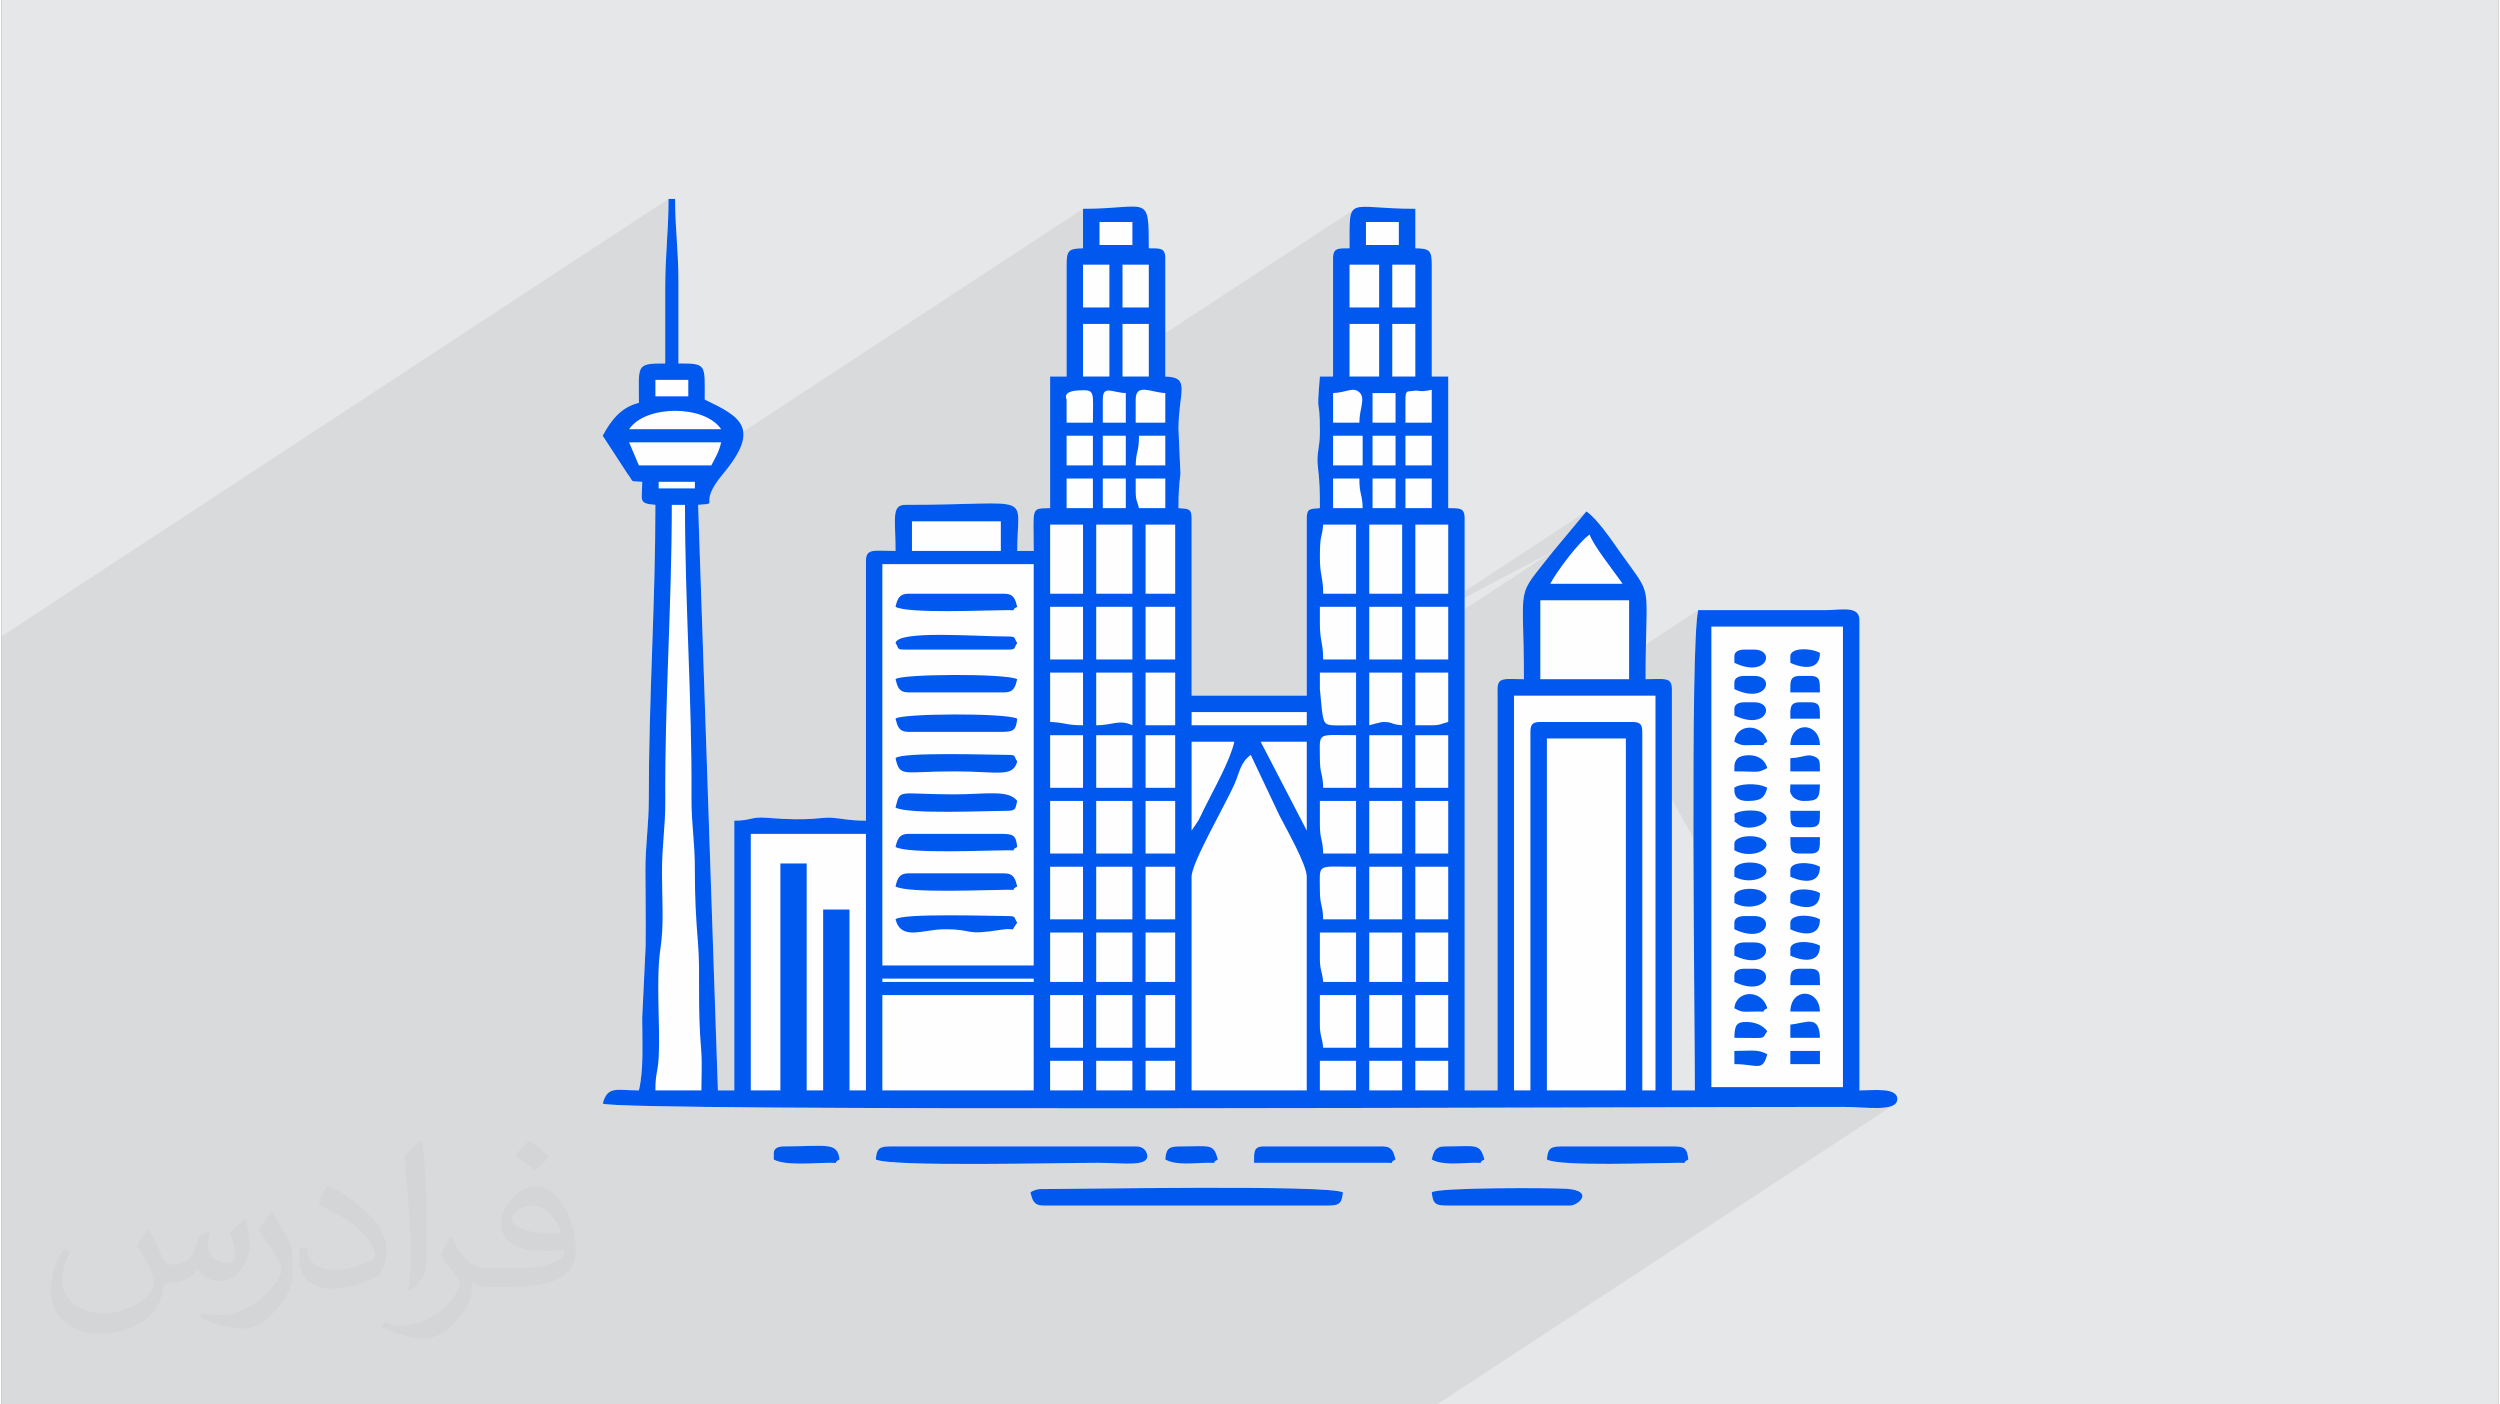 <?xml version="1.0" encoding="UTF-8"?>
<!DOCTYPE svg PUBLIC "-//W3C//DTD SVG 1.0//EN" "http://www.w3.org/TR/2001/REC-SVG-20010904/DTD/svg10.dtd">
<!-- Creator: CorelDRAW 2017 -->
<svg xmlns="http://www.w3.org/2000/svg" xml:space="preserve" width="356px" height="200px" version="1.0" shape-rendering="geometricPrecision" text-rendering="geometricPrecision" image-rendering="optimizeQuality" fill-rule="evenodd" clip-rule="evenodd" viewBox="0 0 35600 20025" xmlns:xlink="http://www.w3.org/1999/xlink">
 <rect x="0" y="0" width="35600" height="20025" fill="#808080" stroke="none"/>
 <g id="Layer_x0020_1">
  <g id="_2031316237936">
   <path fill="#E6E7E8" d="M0 0l35600 0 0 20025 -35600 0 0 -20025z"/>
   <path fill="#373435" fill-opacity="0.031" d="M2102 17538c67,103 111,202 155,311 31,64 48,183 198,183 44,0 107,-14 163,-45 63,-33 111,-82 135,-159l61 -201 145 -72 10 10c-19,76 -24,148 -24,206 0,169 145,233 262,233 68,0 128,-33 128,-95 0,-81 -34,-216 -78,-338 68,-68 136,-136 214,-191l12 6c34,144 53,286 53,381 0,92 -41,195 -75,263 -70,132 -194,237 -344,237 -114,0 -240,-57 -327,-163l-5 0c-83,101 -209,194 -412,194l-63 0c-10,134 -39,229 -82,313 -122,237 -480,404 -817,404 -470,0 -705,-272 -705,-632 0,-223 72,-431 184,-577l92 37c-70,134 -116,261 -116,385 0,338 274,499 591,499 293,0 657,-188 722,-404 -24,-237 -114,-348 -250,-565 42,-72 95,-144 160,-220l13 0zm5414 -1273c99,62 196,136 290,221 -53,74 -118,142 -201,201 -94,-76 -189,-142 -286,-212 66,-74 131,-146 197,-210zm51 925c-160,0 -291,105 -291,183 0,167 320,219 702,217 -48,-196 -215,-400 -411,-400zm-359 894c208,0 390,-6 528,-41 155,-39 286,-118 286,-171 0,-15 0,-31 -5,-46 -87,9 -186,9 -274,9 -281,0 -496,-64 -581,-223 -22,-43 -36,-93 -36,-148 0,-153 65,-303 181,-406 97,-84 204,-138 313,-138 196,0 354,159 463,408 60,136 101,292 101,490 0,132 -36,243 -118,326 -153,148 -434,204 -865,204l-197 0 0 0 -51 0c-106,0 -184,-19 -244,-66l-10 0c2,24 5,49 5,72 0,97 -32,220 -97,319 -192,286 -400,410 -579,410 -182,0 -405,-70 -606,-161l36 -70c66,27 155,45 279,45 325,0 751,-313 804,-617 -12,-25 -33,-58 -65,-93 -94,-113 -155,-208 -211,-307 49,-95 92,-171 134,-239l16 -2c139,282 265,445 546,445l43 0 0 0 204 0zm-1406 299c24,-130 26,-276 26,-412l0 -202c0,-377 -48,-925 -87,-1281 68,-75 163,-161 238,-219l21 6c51,449 64,971 64,1450 0,126 -5,250 -17,340 -8,114 -73,200 -214,332l-31 -14zm-1447 -596c7,177 94,317 397,317 189,0 349,-49 526,-133 31,-15 48,-33 48,-50 0,-111 -84,-257 -228,-391 -138,-126 -322,-237 -494,-311 -58,-25 -77,-52 -77,-76 0,-52 68,-159 123,-235l20 -2c196,103 416,255 579,426 148,157 240,315 240,488 0,128 -39,250 -102,361 -216,109 -446,191 -674,191 -276,0 -465,-129 -465,-434 0,-33 0,-85 12,-151l95 0zm-500 -502l172 278c63,103 121,214 121,391l0 227c0,183 -117,379 -306,572 -147,132 -278,188 -399,188 -180,0 -386,-56 -623,-159l26 -70c76,21 163,37 270,37 341,-2 690,-251 850,-556 19,-35 27,-68 27,-91 0,-35 -20,-74 -34,-109 -87,-165 -184,-315 -291,-453 56,-88 111,-173 172,-257l15 2z"/>
   <path fill="#373435" fill-opacity="0.078" d="M25926 15172l-501 328m-5268 -6608l2439 -1600 -469 563m0 0l-97 122m-76 95l689 -451 -64 52 -75 76 -81 92 -84 103 -80 107 -73 103 -62 94 -44 76 1032 0 -1173 769 0 591 750 0 1501 -985 -10 62 -10 88 -8 114 -7 117 223 -146 0 593 370 -243 21 -9 24 -7 26 -5 28 -1 141 0 96 17 56 44 18 57 -20 60 -56 49 -227 148 133 0 21 4 542 -356 52 -19 62 -8 69 0 70 9 66 18 56 24 -16 98 -42 61 -263 172 39 -3 141 0 51 4 37 12 24 19 16 26 8 34 3 40 1 47 1 53 -215 141 74 0 51 4 37 11 24 19 16 27 8 33 3 40 1 47 1 53 -192 126 57 13 67 48 48 79 20 109 -248 163 12 -3 34 -7 32 -4 32 0 31 6 39 14 28 16 19 18 11 23 6 28 3 33 0 41 1 48 -286 187 286 0 -3 69 -7 54 -13 41 -20 30 -29 20 -245 161 317 0 -1 54 -1 46 -3 41 -8 33 -16 26 -24 20 -239 156 292 0 -1 53 -1 47 -3 40 -8 33 -16 27 -24 19 -238 156 30 -4 69 0 70 9 66 17 56 25 -16 97 -42 62 -265 173 62 -8 69 0 70 9 66 18 56 24 -16 98 -42 61 -265 174 62 -9 69 1 70 9 66 17 56 24 -16 98 -42 61 -265 174 62 -9 69 1 70 9 66 17 56 25 -16 97 -42 62 -263 172 39 -3 141 0 51 4 37 11 24 19 16 27 8 33 3 40 1 47 1 53 -192 126 57 13 67 49 48 79 20 109 -236 155 44 -8 62 -2 52 16 40 39 27 69 11 106 -286 187 286 0 0 188m-5769 -10788l-938 615 0 20 609 -400 0 750 329 0 -610 400 0 142 497 -326 -13 12 -9 21 -4 32 -2 47 0 329 375 0 -375 246 0 364 375 0 -375 246 0 363 375 0 -891 585 0 81 657 -431 0 985 469 0 -469 307 0 120 0 255 1970 -1292 0 0 -1 0 -96 122 0 1 -76 94 -6 7 -68 86 -55 74 -44 66 -33 62 -25 62 -17 67 -10 75 -5 88 -1 105 2 125 4 151 4 180 3 213 2 251 -376 246 0 5617 -376 247 235 0 376 -247 234 0 -374 246 194 -1 41 0 374 -245 1126 0 -369 242 0 0 158 0 77 0 368 -242 188 0 -368 241 350 -1 0 0 379 -1 436 -286 1009 0 38 0 829 0 -429 282 123 0 306 0 125 3 0 0 130 6 127 5 0 0 120 1 105 -7 0 0 84 -19 58 -35 -6539 4289 -680 0 -429 0 -607 0 -24 0 -4 0 -65 0 -129 0 -286 0 -155 0 -48 0 -83 0 -136 0 -108 0 -149 0 -82 0 -97 0 -66 0 -70 0 -117 0 -68 0 -40 0 -211 0 -57 0 -24 0 -22 0 -123 0 -16 0 -2 0 -6 0 -4 0 -33 0 0 0 -41 0 -151 0 -19 0 -11 0 -130 0 -35 0 -28 0 -154 0 -2 0 -17 0 -95 0 -1 0 -23 0 -4 0 -31 0 -34 0 -183 0 -23 0 -27 0 -132 0 -2 0 -6 0 -66 0 -103 0 -140 0 -73 0 -21 0 -2 0 -27 0 -41 0 -91 0 -3 0 -6 0 -65 0 0 0 -38 0 -125 0 -7 0 -17 0 -4 0 -43 0 -22 0 -60 0 -23 0 -27 0 -135 0 -6 0 -28 0 -37 0 -205 0 -87 0 -47 0 -27 0 -169 0 -28 0 -9 0 -205 0 -58 0 -29 0 -131 0 -27 0 -85 0 -28 0 -10 0 -150 0 -54 0 -113 0 -17 0 -12 0 -69 0 -7 0 -110 0 -2 0 -28 0 -10 0 -47 0 -76 0 -81 0 -31 0 -51 0 -121 0 0 0 -11 0 -4 0 -8 0 -5 0 -43 0 -22 0 -37 0 -39 0 -90 0 -13 0 -25 0 -25 0 -129 0 -34 0 -102 0 -15 0 -99 0 -14 0 -27 0 -32 0 -11 0 -169 0 -4 0 -65 0 -16 0 -32 0 -32 0 -146 0 -9 0 -15 0 -4 0 -59 0 -105 0 -60 0 -7 0 -13 0 -74 0 -45 0 -22 0 -63 0 -3 0 -151 0 -19 0 -2 0 -15 0 -46 0 -21 0 -2 0 -109 0 -42 0 -8 0 -2 0 -89 0 -35 0 -28 0 -22 0 -65 0 -46 0 -21 0 -2 0 -6 0 -65 0 -33 0 -60 0 -127 0 -56 0 -64 0 -27 0 -41 0 -91 0 -8 0 -34 0 -21 0 -11 0 -104 0 -59 0 -10 0 -4 0 -117 0 -57 0 -15 0 -24 0 -17 0 -70 0 -30 0 -21 0 -44 0 -5 0 -69 0 -117 0 -44 0 -13 0 -131 0 -104 0 -38 0 -41 0 -147 0 -56 0 -53 0 -8 0 -22 0 -44 0 -12 0 -29 0 -29 0 -73 0 -117 0 -26 0 -13 0 -41 0 -16 0 -21 0 -66 0 -2 0 -79 0 -20 0 -13 0 -55 0 -117 0 -44 0 -60 0 -23 0 -5 0 -56 0 -9 0 -134 0 -40 0 -147 0 -46 0 -10 0 -4 0 -18 0 -22 0 -39 0 -43 0 -1 0 -112 0 -32 0 -117 0 -11 0 -13 0 -1 0 -32 0 -46 0 -10 0 -36 0 -14 0 -20 0 -28 0 -35 0 -14 0 -32 0 -5 0 -17 0 -38 0 -45 0 -44 0 -76 0 -9 0 -59 0 -32 0 -110 0 -112 0 -63 0 -13 0 -23 0 -94 0 -10 0 -12 0 -44 0 -38 0 -32 0 -73 0 -57 0 -34 0 -26 0 -26 0 -70 0 -14 0 -43 0 -30 0 -8 0 -93 0 -49 0 -10 0 -81 0 -45 0 -45 0 -61 0 -12 0 -70 0 -23 0 -21 0 -6 0 -34 0 -32 0 -27 0 -10 0 -30 0 -19 0 -1 0 -26 0 -101 0 -72 0 -45 0 -22 0 -5 0 -39 0 -16 0 -1 0 -23 0 -5 0 -16 0 -9 0 -9 0 -30 0 -35 0 -103 0 -14 0 -25 0 -70 0 -18 0 -70 0 -70 0 -30 0 -69 0 -88 0 -29 0 -36 0 -8 0 -101 0 -23 0 -5 0 -15 0 -82 0 -59 0 -1 0 -1 0 -39 0 -130 0 -18 0 -45 0 -52 0 -39 0 -3 0 -32 0 -12 0 -2 0 -13 0 -55 0 -73 0 -141 0 -2 0 -40 0 -47 0 -70 0 -26 0 -3 0 -29 0 -8 0 -103 0 -161 0 -27 0 -76 0 -48 0 -64 0 -108 0 0 0 -79 0 -48 0 -69 0 -7 0 -2 0 -26 0 -41 0 -61 0 -1 0 -10 0 -6 0 -11 0 -46 0 -108 0 -104 0 -1 0 -52 0 -61 0 0 -16 0 -32 0 -4 0 -22 0 -86 0 -25 0 -2 0 -12 0 -42 0 -21 0 -18 0 -1 0 -48 0 -23 0 -2 0 -28 0 -4 0 -45 0 -3 0 -18 0 -57 0 -8 0 -8 0 -44 0 -17 0 -39 0 -4 0 -33 0 -13 0 -9 0 -51 0 -16 0 -66 0 -26 0 -13 0 -7 0 -9 0 -67 0 -25 0 -22 0 -6 0 -63 0 -75 0 -7 0 -42 0 -21 0 -94 0 -8 0 -8 0 -14 0 -35 0 -2 0 -37 0 -20 0 -18 0 -11 0 -25 0 -59 0 -14 0 -3 0 -19 0 -34 0 0 0 -50 0 -104 0 -19 0 -74 0 -12 0 -15 0 -3 0 -20 0 -72 0 -11 0 -70 0 -93 0 -42 0 -19 0 -62 0 -42 0 -19 0 -70 0 -4 0 -7 0 -12 0 -61 0 -25 0 -10 0 -2 0 0 0 -56 0 -22 0 -3 0 -36 0 -104 0 -19 0 -25 0 -18 0 -19 0 -5 0 -51 0 -27 0 -70 0 -1 0 -61 0 -40 0 -2 0 -14 0 -25 0 -4 0 -55 0 -8 0 -59 0 -3 0 -148 0 -36 0 -36 0 -20 0 -28 0 -132 0 -11 0 -45 0 -20 0 -24 0 -28 0 -20 0 -17 0 0 0 -4 0 -38 0 -27 0 -1 0 -13 0 -34 0 -19 0 -36 0 -47 0 -6 0 0 0 -4 0 -39 0 -23 0 -19 0 -53 0 -123 0 -71 0 -24 0 0 0 -16 0 -40 0 -95 0 -154 0 -154 0 0 0 -62 0 -11 0 -235 0 -123 0 -12 0 -234 0 -241 0 -189 0 -180 0 -96 0 -31 0 -27 0 -21 0 0 0 -59 0 0 0 -85 0 0 0 -102 0 -19 0 -16 0 -119 0 -40 0 -164 0 -18 0 -75 0 -154 0 -12 0 -244 0 -10 0 -420 0 -103 0 -85 0 -40 0 -112 0 -71 0 -60 0 -44 0 -130 0 -142 0 -166 0 -913 0 -1236 9509 -6237 -2 173 -5 159 -8 152 -8 147 -9 148 -7 152 -6 161 -2 175 0 1079 -376 247 0 136 0 6 236 -155 0 235 469 0 -715 469 1184 0 -787 516 368 0 5578 -3659 0 341 235 -153 0 328 469 0 -704 461 0 189 563 -369 0 610 375 0 -375 246 0 521 3334 -2186 0 0 -1 0 -61 53 0 0 -28 104 0 0 -8 169 0 28 235 -154 0 328 469 0 -703 461 0 220 609 -400 0 610 329 0z"/>
   <g>
    <path fill="#FEFEFE" d="M9462 4103l0 1079c-427,0 -375,22 -375,562 -258,60 -406,261 -516,469l352 540c105,136 16,101 211,117 0,271 -63,307 188,328 0,1422 -95,2766 -94,4175 0,409 -49,673 -48,1031 1,358 7,723 3,1081l-49 1030c0,369 23,732 -47,1032 -317,0 -446,-71 -516,188 242,116 14775,46 17683,47 323,0 756,75 774,-100 19,-184 -341,-135 -539,-135l0 -6707c0,-204 -252,-144 -468,-141l-1831 0c-118,508 -47,5873 -47,6848l-328 0 0 -5722c0,-178 -109,-141 -375,-141 0,-1480 129,-1110 -376,-1829 -110,-157 -319,-463 -468,-563l-469 563c-559,715 -422,384 -422,1829 -266,0 -376,-37 -376,141l0 5722 -469 0 0 -8161c0,-156 -84,-137 -234,-141l0 -1876 -235 0 0 -1595c0,-204 -30,-230 -234,-234l0 -563c-992,0 -938,-220 -938,563 -151,3 -235,-15 -235,141l0 1688 -188 0c-53,638 0,212 0,797 0,217 -52,301 -28,495 26,212 28,354 28,584 -132,11 -187,-1 -187,141l0 2533 -1642 0 0 -2533c0,-142 -55,-130 -187,-141 0,-204 6,-307 28,-490l-28 -635c0,-535 182,-743 -188,-751l0 -1688c0,-156 -84,-138 -235,-141 0,-797 -6,-563 -938,-563l0 563c-204,4 -234,30 -234,234l0 1595 -235 0 0 1876c-284,7 -234,-23 -234,610l-235 0c0,-858 282,-657 -1595,-657 -204,0 -140,199 -140,657 -302,0 -422,-42 -422,141l0 3705c-235,0 -321,-28 -478,-41 -172,-15 -275,54 -938,0 -225,-19 -215,41 -461,41l0 3846 -234 0 -281 -8349c342,-28 -32,20 355,-442 551,-660 234,-821 -262,-1059 0,-505 34,-515 -375,-515l0 -1173c0,-456 -47,-724 -47,-1173l-94 0c0,480 -47,781 -47,1267zm5207 12898c28,107 45,188 187,188l4034 0c180,0 216,-18 235,-188 -200,-112 -3785,-47 -4315,-47 -55,0 -130,34 -141,47zm-2205 -469c223,107 2595,47 3190,47 334,1 727,67 677,-125 -18,-72 -77,-109 -161,-109l-3471 0c-177,0 -220,17 -235,187zm7927 469c19,170 55,188 235,188l1735 0c120,0 351,-209 -40,-239 -199,-15 -1864,-22 -1930,51zm1642 -469c183,103 1566,47 1876,47 179,0 17,15 141,-47 -19,-169 -55,-187 -235,-187l-1548 0c-176,0 -220,17 -234,187zm-4175 47l1877 0c179,0 17,15 140,-47 -28,-106 -45,-187 -187,-187l-1689 0c-153,0 -141,84 -141,234zm-6848 -140l0 93c164,93 593,47 798,47 179,0 17,15 140,-47 -28,-257 -191,-187 -797,-187 -77,0 -141,28 -141,94zm5582 93c160,90 423,47 610,47 179,0 17,15 140,-47 -62,-232 -108,-187 -516,-187 -176,0 -220,17 -234,187zm3799 0c161,90 424,47 610,47 179,0 17,15 141,-47 -64,-237 -115,-187 -563,-187 -139,0 -162,79 -188,187z"/>
    <g>
     <path fill="#0058EF" d="M22033 10529l1126 0 0 5018 -1126 0 0 -5018zm-1876 4596l469 0 0 422 -469 0 0 -422zm-657 0l469 0 0 422 -469 0 0 -422zm-704 0l516 0 0 422 -516 0 0 -422zm-1829 -2626c0,-198 479,-1020 609,-1314 78,-177 85,-312 235,-422l407 860c89,178 391,701 391,876l0 3048 -1642 0 0 -3048zm-656 2626l422 0 0 422 -422 0 0 -422zm-704 0l516 0 0 422 -516 0 0 -422zm-657 0l469 0 0 422 -469 0 0 -422zm-2392 -938l2158 0 0 1360 -2158 0 0 -1360zm-3002 -6989l188 0c0,1442 101,2753 93,4175 -2,397 49,617 48,1032 -1,399 17,704 44,1034 38,458 -11,843 47,1548 14,169 2,386 2,560l-656 0c0,-247 35,-256 47,-469 25,-463 -44,-1100 27,-1567 50,-335 20,-712 20,-1059 -1,-415 49,-653 47,-1032 -8,-1430 93,-2789 93,-4222zm14822 1736l1876 0 0 6566 -1876 0 0 -6566zm-4221 5253l469 0 0 751 -469 0 0 -751zm-657 0l469 0 0 751 -469 0 0 -751zm-3189 0l422 0 0 751 -422 0 0 -751zm-704 0l516 0 0 751 -516 0 0 -751zm-657 0l469 0 0 751 -469 0 0 -751zm3846 422l0 -422 516 0 0 751 -469 0c-12,-147 -47,-167 -47,-329zm1361 -1313l469 0 0 704 -469 0 0 -704zm-657 0l469 0 0 704 -469 0 0 -704zm-3189 0l422 0 0 704 -422 0 0 -704zm-704 0l516 0 0 704 -516 0 0 -704zm-657 0l469 0 0 704 -469 0 0 -704zm-2392 657l2158 0 0 47 -2158 0 0 -47zm6238 -282l0 -375 516 0 0 704 -469 0c-12,-147 -47,-167 -47,-329zm-6238 -5628l2158 0 0 5722 -2158 0 0 -5722zm7599 4315l469 0 0 750 -469 0 0 -750zm-657 0l469 0 0 750 -469 0 0 -750zm-3189 0l422 0 0 750 -422 0 0 -750zm-704 0l516 0 0 750 -516 0 0 -750zm-657 0l469 0 0 750 -469 0 0 -750zm3846 328c0,-384 -55,-328 516,-328l0 750 -469 0c-4,-212 -47,-186 -47,-422zm-7692 2861l-422 0 0 -3658 1642 0 0 3658 -235 0 0 -2579 -375 0 0 2579 -235 0 0 -3236 -375 0 0 3236zm9053 -4127l469 0 0 750 -469 0 0 -750zm-657 0l469 0 0 750 -469 0 0 -750zm-3189 0l422 0 0 750 -422 0 0 -750zm-704 0l516 0 0 750 -516 0 0 -750zm-657 0l469 0 0 750 -469 0 0 -750zm3846 328l0 -328 516 0 0 750 -469 0c-4,-212 -47,-186 -47,-422zm1361 -1266l469 0 0 750 -469 0 0 -750zm-657 0l469 0 0 750 -469 0 0 -750zm-3189 0l422 0 0 750 -422 0 0 -750zm-704 0l516 0 0 750 -516 0 0 -750zm-657 0l469 0 0 750 -469 0 0 -750zm3846 328c0,-384 -55,-328 516,-328l0 750 -469 0c-4,-212 -47,-186 -47,-422zm-1829 1032l0 -1266 610 0c-66,281 -293,676 -438,969 -30,63 -50,108 -77,157l-95 140zm985 -1266l657 0 0 1266 -657 -1266zm-985 -423l1642 0 0 188 -1642 0 0 -188zm-656 -563l422 0 0 751 -422 0 0 -751zm5487 845l0 5112 -234 0 0 -5628 2017 0 0 5628 -188 0 0 -5112c0,-108 -33,-141 -141,-141l-1313 0c-108,0 -141,33 -141,141zm-1407 -94l-234 0 0 -751 469 0 0 704c-105,25 -108,47 -235,47zm-891 0l0 -751 469 0 0 751c-193,-16 -105,-47 -281,-47 -12,0 -173,41 -188,47zm-3893 0l0 -751 516 0 0 751c-183,-88 -286,0 -516,0zm-657 -751l469 0 0 751c-249,0 -262,-42 -469,-47l0 -704zm3846 235l0 -235 516 0 0 751c-458,0 -447,39 -486,-204l-30 -312zm3143 -1266l1266 0 0 1125 -1266 0 0 -1125zm-1782 93l469 0 0 751 -469 0 0 -751zm-657 0l469 0 0 751 -469 0 0 -751zm-3189 0l422 0 0 751 -422 0 0 -751zm-704 0l516 0 0 751 -516 0 0 -751zm-657 0l469 0 0 751 -469 0 0 -751zm3846 235l0 -235 516 0 0 751 -469 0c0,-238 -47,-256 -47,-516zm1361 -1407l469 0 0 985 -469 0 0 -985zm-657 0l469 0 0 985 -469 0 0 -985zm-3189 0l422 0 0 985 -422 0 0 -985zm-704 0l516 0 0 985 -516 0 0 -985zm-657 0l469 0 0 985 -469 0 0 -985zm7693 141c36,137 371,557 469,703l-1032 0c93,-176 411,-602 563,-703zm-3847 328c0,-355 30,-263 47,-469l469 0 0 985 -469 0c0,-238 -47,-256 -47,-516zm-5816 -516l1267 0 0 422 -1267 0 0 -422zm7036 -610l375 0 0 422 -375 0 0 -422zm-469 0l328 0 0 422 -328 0 0 -422zm-563 0l375 0c0,236 42,210 47,422l-422 0 0 -422zm-3283 0l328 0 0 422 -328 0 0 -422zm-516 0l375 0 0 422 -375 0 0 -422zm985 188l0 -188 422 0 0 422 -375 0c-25,-105 -47,-108 -47,-234zm-6801 -141l516 0 0 94 -516 0 0 -94zm10647 -657l375 0 0 423 -375 0 0 -423zm-469 0l328 0 0 423 -328 0 0 -423zm-563 0l422 0 0 423 -422 0 0 -423zm-2767 0l375 0 0 423 -422 0c5,-213 47,-187 47,-423zm-516 0l328 0 0 423 -328 0 0 -423zm-516 0l375 0 0 423 -375 0 0 -423zm-6238 94l1313 0c-32,137 -82,217 -141,329l-1032 0 -140 -329zm1313 -187l-1313 0c233,-349 1078,-351 1313,0zm9756 -423c0,-148 30,-108 130,-126 55,-10 70,27 245,-14l0 469 -375 0 0 -329zm-469 -93l328 0 0 422 -328 0 0 -422zm-3377 93c0,-243 226,-98 422,-93l0 422 -422 0 0 -329zm-469 0c0,-214 131,-98 328,-93l0 422 -328 0 0 -329zm-516 0c0,-7 -72,-119 174,-131 241,-11 201,10 201,460l-375 0 0 -329zm4174 329l-375 0 0 -422c186,-4 288,-98 380,-6 85,85 -5,231 -5,428zm-10037 -610l469 0 0 235 -469 0 0 -235zm10506 -797l329 0 0 750 -329 0 0 -750zm-609 0l422 0 0 750 -422 0 0 -750zm-3237 0l375 0 0 750 -375 0 0 -750zm-563 0l376 0 0 750 -376 0 0 -750zm4409 -845l329 0 0 610 -329 0 0 -610zm-609 0l422 0 0 610 -422 0 0 -610zm-3237 0l375 0 0 610 -375 0 0 -610zm-563 0l376 0 0 610 -376 0 0 -610zm4034 -609l469 0 0 328 -469 0 0 -328zm-3799 0l469 0 0 328 -469 0 0 -328zm-6192 938l0 1079c-427,0 -375,22 -375,562 -258,60 -406,261 -516,469l352 540c105,136 17,101 211,117 0,271 -63,308 188,328 0,1422 -95,2766 -94,4175 0,409 -49,673 -48,1031 1,358 7,723 3,1081l-49 1030c0,369 23,732 -47,1032 -317,0 -446,-71 -516,188 242,116 14775,46 17683,47 323,0 756,75 774,-100 19,-184 -341,-135 -539,-135l0 -6707c0,-204 -252,-144 -468,-141l-1831 0c-118,508 -47,5873 -47,6848l-328 0 0 -5722c0,-178 -109,-141 -375,-141 0,-1480 129,-1110 -376,-1829 -110,-157 -319,-463 -468,-563l-469 563c-559,715 -422,384 -422,1829 -266,0 -376,-37 -376,141l0 5722 -469 0 0 -8161c0,-156 -84,-137 -234,-141l0 -1876 -235 0 0 -1595c0,-204 -30,-230 -234,-234l0 -563c-992,0 -938,-220 -938,563 -151,3 -235,-15 -235,141l0 1688 -188 0c-53,638 0,212 0,797 0,217 -52,301 -28,495 26,212 28,354 28,584 -132,11 -187,-1 -187,141l0 2533 -1642 0 0 -2533c0,-142 -55,-130 -187,-141 0,-204 6,-307 28,-490l-28 -635c0,-535 182,-743 -188,-751l0 -1688c0,-156 -84,-138 -235,-141 0,-797 -6,-563 -938,-563l0 563c-204,4 -234,30 -234,234l0 1595 -235 0 0 1876c-284,7 -234,-23 -234,610l-235 0c0,-858 282,-657 -1595,-657 -204,0 -140,199 -140,657 -302,0 -422,-42 -422,141l0 3705c-235,0 -321,-28 -478,-41 -172,-15 -275,54 -938,0 -225,-19 -215,41 -461,41l0 3846 -234 0 -282 -8349c343,-28 -31,20 356,-442 551,-660 234,-821 -262,-1059 0,-505 34,-515 -375,-515l0 -1173c0,-456 -47,-724 -47,-1173l-94 0c0,480 -47,781 -47,1267z"/>
     <path fill="#0058EF" d="M14669 17001c28,107 45,188 187,188l4034 0c180,0 216,-18 235,-188 -200,-112 -3785,-47 -4315,-47 -55,0 -130,34 -141,47z"/>
     <path fill="#0058EF" d="M12464 16532c223,107 2595,47 3190,47 334,1 727,67 677,-125 -18,-72 -77,-109 -161,-109l-3471 0c-177,0 -220,17 -235,187z"/>
     <path fill="#0058EF" d="M20391 17001c19,170 55,188 235,188l1735 0c120,0 351,-209 -40,-239 -199,-15 -1864,-22 -1930,51z"/>
     <path fill="#0058EF" d="M22033 16532c183,103 1566,47 1876,47 179,0 17,15 141,-47 -19,-169 -55,-187 -235,-187l-1548 0c-176,0 -220,17 -234,187z"/>
     <path fill="#0058EF" d="M17858 16579l1877 0c179,0 17,15 140,-47 -28,-106 -45,-187 -187,-187l-1689 0c-153,0 -141,84 -141,234z"/>
     <path fill="#0058EF" d="M12746 11514c179,100 1311,46 1595,46 129,0 112,-36 140,-140 -122,-166 -457,-94 -891,-94 -830,0 -773,-90 -844,188z"/>
     <path fill="#0058EF" d="M12746 10810c65,280 94,188 844,188 611,0 829,93 891,-141 -55,-79 -7,-94 -140,-94 -198,0 -1520,-45 -1595,47z"/>
     <path fill="#0058EF" d="M12746 12076c179,101 1311,47 1595,47 179,0 17,15 140,-47 -18,-169 -54,-187 -234,-187l-1314 0c-138,0 -161,79 -187,187z"/>
     <path fill="#0058EF" d="M12746 12639c179,101 1311,47 1595,47 179,0 17,15 140,-47 -28,-106 -45,-187 -187,-187l-1361 0c-138,0 -161,79 -187,187z"/>
     <path fill="#0058EF" d="M12746 8652c179,101 1311,47 1595,47 179,0 17,15 140,-47 -28,-106 -45,-187 -187,-187l-1361 0c-138,0 -161,79 -187,187z"/>
     <path fill="#0058EF" d="M12746 10247c28,106 45,188 187,188l1314 0c180,0 216,-18 234,-188 -152,-85 -1673,-76 -1735,0z"/>
     <path fill="#0058EF" d="M12746 9684c28,107 45,188 187,188l1361 0c142,0 159,-81 187,-188 -152,-85 -1673,-76 -1735,0z"/>
     <path fill="#0058EF" d="M12746 13108c83,311 389,141 703,141 431,0 262,94 804,7 240,-38 110,60 228,-101 -55,-79 -7,-94 -140,-94 -198,0 -1520,-44 -1595,47z"/>
     <path fill="#0058EF" d="M12746 9168c55,79 7,94 140,94l1455 0c132,0 86,-20 140,-94 -55,-79 -7,-93 -140,-93 -455,0 -1563,-93 -1595,93z"/>
     <path fill="#0058EF" d="M11010 16439l0 93c164,93 593,47 798,47 179,0 17,15 140,-47 -28,-257 -191,-187 -797,-187 -77,0 -141,28 -141,94z"/>
     <path fill="#0058EF" d="M16592 16532c160,90 423,47 610,47 179,0 17,15 140,-47 -62,-232 -108,-187 -516,-187 -176,0 -220,17 -234,187z"/>
     <path fill="#0058EF" d="M20391 16532c161,90 424,47 610,47 179,0 17,15 141,-47 -64,-237 -115,-187 -563,-187 -139,0 -162,79 -188,187z"/>
     <path fill="#0058EF" d="M24706 9356l0 94c467,224 591,-188 282,-188l-141 0c-77,0 -141,28 -141,94z"/>
     <path fill="#0058EF" d="M24706 13155l0 94c467,224 591,-188 282,-188l-141 0c-77,0 -141,29 -141,94z"/>
     <path fill="#0058EF" d="M24706 13530l0 94c467,224 591,-187 282,-187l-141 0c-77,0 -141,28 -141,93z"/>
     <path fill="#0058EF" d="M24706 9731l0 94c467,224 591,-188 282,-188l-141 0c-77,0 -141,28 -141,94z"/>
     <path fill="#0058EF" d="M24706 10106l0 94c467,224 591,-187 282,-187l-141 0c-77,0 -141,28 -141,93z"/>
     <path fill="#0058EF" d="M24706 13906l0 94c467,223 591,-188 282,-188l-141 0c-77,0 -141,28 -141,94z"/>
     <path fill="#0058EF" d="M24706 12029l0 94c255,144 594,-36 401,-160 -109,-70 -401,-50 -401,66z"/>
     <path fill="#0058EF" d="M24706 12405l0 94c255,143 594,-37 401,-161 -109,-70 -401,-50 -401,67z"/>
     <path fill="#0058EF" d="M24706 12780l0 94c255,143 594,-37 401,-160 -109,-71 -401,-50 -401,66z"/>
     <path fill="#0058EF" d="M25504 10247l422 0c-3,-150 15,-234 -141,-234l-141 0c-153,0 -140,84 -140,234z"/>
     <path fill="#0058EF" d="M25504 14046l422 0c-3,-150 15,-234 -141,-234l-141 0c-153,0 -140,84 -140,234z"/>
     <path fill="#0058EF" d="M25504 9872l422 0c-3,-150 15,-235 -141,-235l-141 0c-153,0 -140,84 -140,235z"/>
     <path fill="#0058EF" d="M25644 11795l141 0c156,0 138,-84 141,-235l-422 0c3,151 -16,235 140,235z"/>
     <path fill="#0058EF" d="M25644 12170l141 0c156,0 138,-84 141,-234l-422 0c3,150 -16,234 140,234z"/>
     <path fill="#0058EF" d="M24706 11232c4,36 -29,188 188,188 190,0 243,-44 281,-188 -150,-84 -428,-49 -469,0z"/>
     <path fill="#0058EF" d="M24706 11607c18,164 -29,73 48,141 155,138 563,-26 353,-160 -91,-58 -356,-31 -401,19z"/>
     <path fill="#0058EF" d="M24706 14375c121,68 126,47 329,47 179,0 17,14 140,-47 -72,-273 -446,-265 -469,0z"/>
     <path fill="#0058EF" d="M24706 10576c121,67 126,46 329,46 179,0 17,15 140,-46 -72,-273 -446,-265 -469,0z"/>
     <path fill="#0058EF" d="M24706 10998c370,0 313,30 469,-47 -63,-238 -368,-195 -421,-140 -60,61 -46,119 -48,187z"/>
     <path fill="#0058EF" d="M25504 12405l0 94c58,32 422,173 422,-141 -132,-74 -422,-78 -422,47z"/>
     <path fill="#0058EF" d="M25504 12780l0 94c58,32 422,173 422,-141 -132,-74 -422,-78 -422,47z"/>
     <path fill="#0058EF" d="M25504 13530l0 94c58,33 422,174 422,-140 -132,-75 -422,-79 -422,46z"/>
     <path fill="#0058EF" d="M25504 9356l0 94c58,32 422,173 422,-141 -132,-74 -422,-78 -422,47z"/>
     <path fill="#0058EF" d="M25504 13155l0 94c58,33 422,173 422,-141 -132,-74 -422,-78 -422,47z"/>
     <path fill="#0058EF" d="M24706 15172c328,0 401,117 469,-141 -134,-75 -237,-47 -469,-47l0 188z"/>
     <path fill="#0058EF" d="M25691 11420c204,0 230,-30 235,-235l-422 0c2,85 -19,99 26,162 28,41 99,73 161,73z"/>
     <path fill="#0058EF" d="M24706 14797c492,0 381,27 469,-94 -70,-96 -188,-130 -290,-132 -157,-3 -175,53 -179,226z"/>
     <path fill="#0058EF" d="M25504 14609l0 188 422 0c-8,-338 -198,-211 -422,-188z"/>
     <path fill="#0058EF" d="M25504 10810l0 188 422 0c-3,-140 12,-186 -107,-221 -86,-26 -153,29 -315,33z"/>
     <path fill="#0058EF" d="M25504 14422l422 0c-7,-330 -415,-348 -422,0z"/>
     <path fill="#0058EF" d="M25504 10622l422 0c-7,-329 -415,-347 -422,0z"/>
     <path fill="#0058EF" d="M25504 15172l422 0 0 -188 -422 0 0 188z"/>
    </g>
   </g>
  </g>
 </g>
</svg>